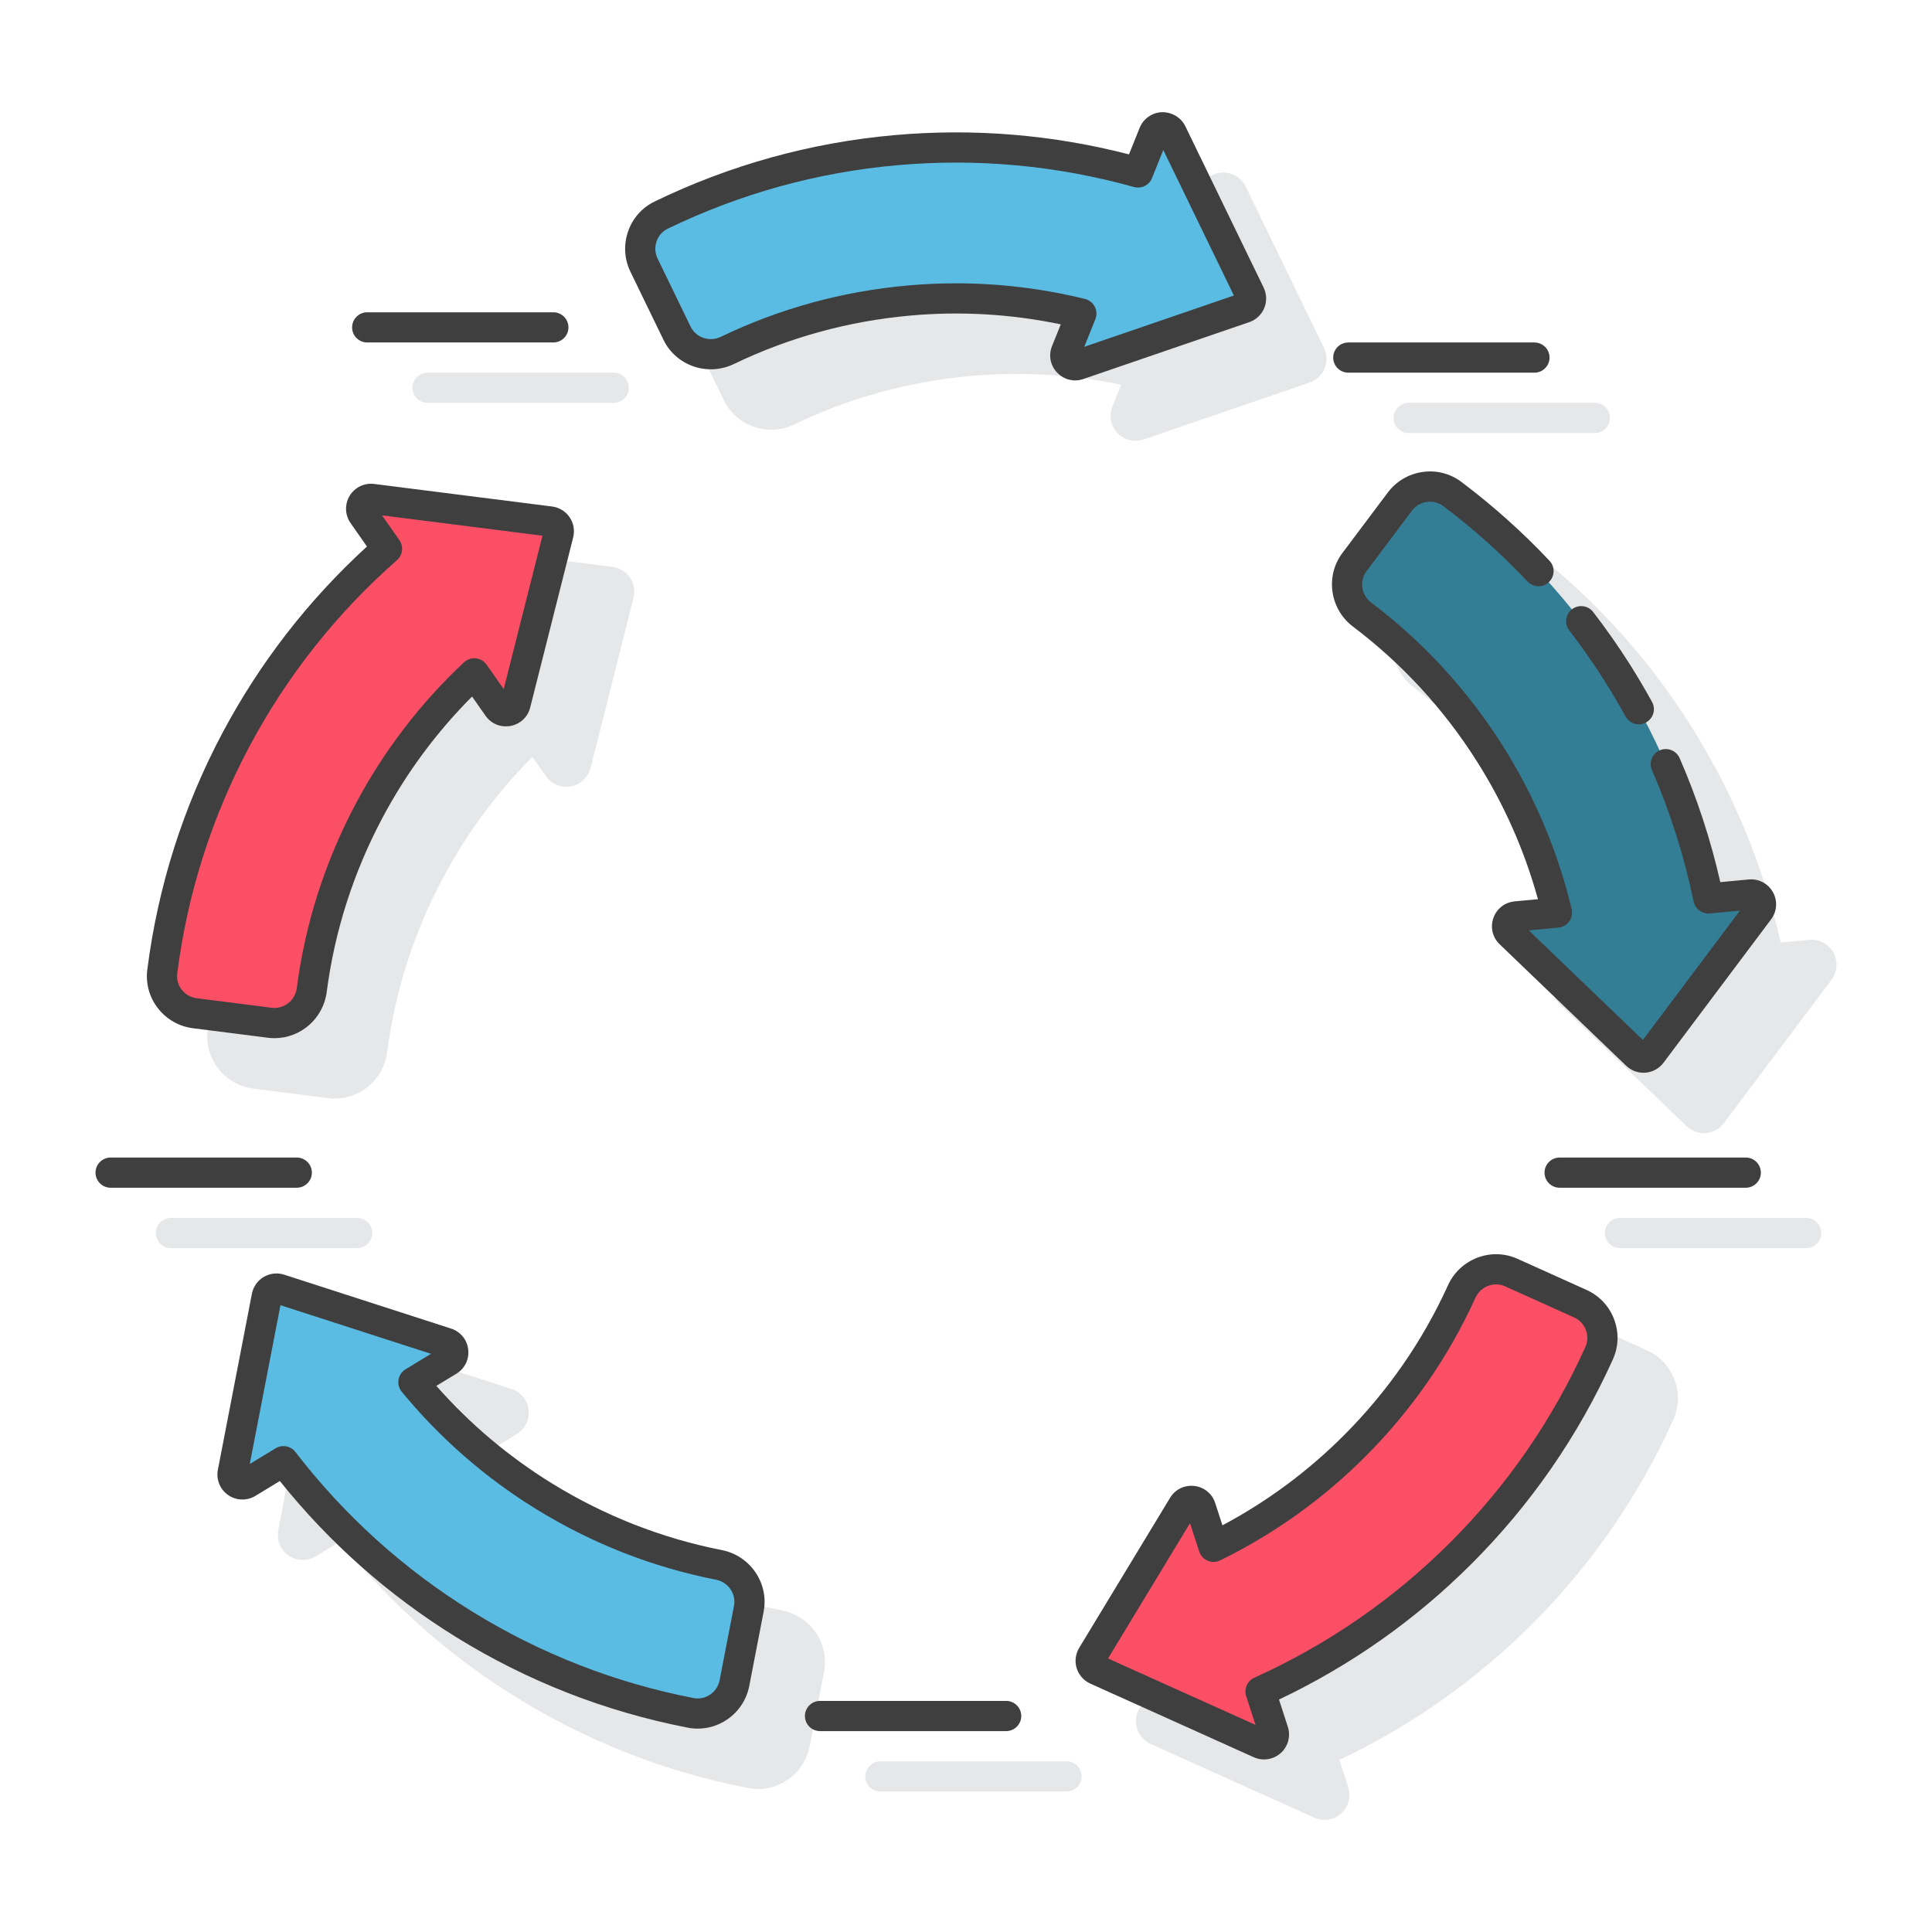 <?xml version="1.0" encoding="UTF-8"?> <svg xmlns="http://www.w3.org/2000/svg" id="Layer_1" height="512px" viewBox="0 0 128 128" width="512px" class=""> <g> <path d="m86.766 25.343c.448-.154.809-.492.991-.93s.168-.933-.039-1.359l-5.187-10.689c-.286-.589-.904-.949-1.547-.933-.654.023-1.235.43-1.479 1.038l-.705 1.759c-5.096-1.315-10.326-1.742-15.565-1.274-5.527.496-10.863 1.974-15.862 4.395-.837.405-1.464 1.115-1.767 1.999-.3.878-.242 1.822.163 2.658l2.188 4.51c.833 1.719 2.923 2.44 4.66 1.604 3.668-1.765 7.601-2.846 11.689-3.212 3.34-.299 6.69-.103 9.972.583l-.578 1.439c-.244.608-.115 1.282.337 1.757.32.337.749.517 1.192.517.181 0 .365-.03.544-.092z" fill="#e6e7e8" data-original="#E6E7E8" class=""></path> <path d="m121.461 63.106c-.32-.57-.95-.901-1.599-.839l-1.887.177c-1.163-5.131-3.175-9.979-5.99-14.422-2.969-4.687-6.726-8.755-11.166-12.093-.743-.559-1.663-.791-2.585-.656-.919.135-1.732.619-2.289 1.361l-3.008 4.009c-1.147 1.528-.83 3.716.707 4.877 3.249 2.455 6.01 5.457 8.206 8.923 1.795 2.834 3.153 5.901 4.044 9.133l-1.544.145c-.653.062-1.192.484-1.408 1.103s-.057 1.286.417 1.74l8.381 8.048c.31.298.722.462 1.148.462.044 0 .089-.002.134-.005.473-.039.906-.278 1.19-.657l7.13-9.503c.392-.524.439-1.231.119-1.803z" fill="#e6e7e8" data-original="#E6E7E8" class=""></path> <path d="m109.106 89.458-4.569-2.059c-1.741-.786-3.808.002-4.605 1.756-1.685 3.707-4.01 7.057-6.913 9.958-2.372 2.371-5.069 4.367-8.028 5.945l-.479-1.475c-.203-.624-.733-1.058-1.384-1.134-.646-.073-1.267.226-1.607.787l-6.021 9.939c-.246.405-.306.897-.166 1.349.141.453.469.824.901 1.019l10.833 4.88c.218.098.449.146.68.146.4 0 .796-.145 1.105-.422.487-.437.672-1.122.47-1.745l-.585-1.802c4.754-2.257 9.045-5.281 12.764-8.999 3.924-3.923 7.073-8.479 9.358-13.541.38-.841.409-1.783.081-2.65-.331-.875-.982-1.569-1.835-1.952z" fill="#e6e7e8" data-original="#E6E7E8" class=""></path> <path d="m51.823 106.698c-3.994-.786-7.79-2.279-11.282-4.436-2.854-1.763-5.417-3.927-7.632-6.444l1.325-.805c.561-.341.861-.958.785-1.609-.077-.651-.512-1.181-1.135-1.382l-11.059-3.572c-.451-.146-.944-.09-1.351.15-.408.241-.693.646-.784 1.111l-2.255 11.666c-.124.643.143 1.3.681 1.674.537.373 1.245.396 1.805.055l1.619-.984c3.291 4.107 7.222 7.586 11.695 10.35 4.721 2.917 9.878 4.932 15.331 5.99.222.043.444.064.665.064.683 0 1.352-.204 1.933-.596.775-.523 1.299-1.317 1.477-2.234l.952-4.921c.363-1.876-.879-3.706-2.77-4.077z" fill="#e6e7e8" data-original="#E6E7E8" class=""></path> <path d="m16.783 72.123 4.972.631c.146.019.292.027.436.027 1.721 0 3.224-1.292 3.454-3.055.525-4.037 1.769-7.921 3.695-11.545 1.574-2.962 3.567-5.66 5.935-8.034l.89 1.27c.376.537 1.01.798 1.656.679.645-.119 1.145-.587 1.305-1.223l2.847-11.267c.117-.459.03-.947-.237-1.339s-.69-.65-1.16-.71l-11.786-1.494c-.649-.084-1.288.226-1.625.787-.338.56-.315 1.269.061 1.806l1.087 1.552c-3.884 3.55-7.101 7.698-9.569 12.341-2.604 4.899-4.281 10.177-4.984 15.687-.118.922.134 1.835.709 2.571.571.731 1.393 1.198 2.314 1.316z" fill="#e6e7e8" data-original="#E6E7E8" class=""></path> <path d="m28.328 26.69h12.333c.552 0 1-.448 1-1s-.448-1-1-1h-12.333c-.552 0-1 .448-1 1s.448 1 1 1z" fill="#e6e7e8" data-original="#E6E7E8" class=""></path> <path d="m93.328 28.69h12.333c.552 0 1-.448 1-1s-.448-1-1-1h-12.333c-.552 0-1 .448-1 1s.448 1 1 1z" fill="#e6e7e8" data-original="#E6E7E8" class=""></path> <path d="m119.661 80.69h-12.333c-.552 0-1 .448-1 1s.448 1 1 1h12.333c.552 0 1-.448 1-1s-.447-1-1-1z" fill="#e6e7e8" data-original="#E6E7E8" class=""></path> <path d="m24.661 81.69c0-.552-.448-1-1-1h-12.333c-.552 0-1 .448-1 1s.448 1 1 1h12.333c.553 0 1-.448 1-1z" fill="#e6e7e8" data-original="#E6E7E8" class=""></path> <path d="m70.661 116.69h-12.333c-.552 0-1 .448-1 1s.448 1 1 1h12.333c.552 0 1-.448 1-1s-.447-1-1-1z" fill="#e6e7e8" data-original="#E6E7E8" class=""></path> <path d="m82.819 19.49-5.187-10.69c-.248-.512-.987-.486-1.199.042l-1.037 2.581c-5.086-1.417-10.503-1.973-16.073-1.474-5.557.498-10.776 2.003-15.516 4.298-1.232.596-1.737 2.089-1.14 3.32l2.188 4.509c.601 1.239 2.086 1.736 3.327 1.139 3.678-1.769 7.729-2.921 12.033-3.307 3.942-.353 7.785-.027 11.426.864l-1.015 2.528c-.209.521.29 1.047.821.865l10.993-3.769c.374-.127.551-.551.379-.906z" fill="#ffd7e5" data-original="#FFD7E5" class="" style="fill:#5ABCE2" data-old_color="#ffd7e5"></path> <path d="m109.41 69.813 7.131-9.504c.342-.455-.019-1.1-.586-1.047l-2.77.26c-1.068-5.171-3.052-10.242-6.045-14.966-2.986-4.713-6.712-8.664-10.922-11.829-1.094-.822-2.652-.588-3.474.506l-3.008 4.009c-.826 1.101-.589 2.65.51 3.48 3.256 2.46 6.134 5.535 8.447 9.186 2.118 3.343 3.587 6.91 4.461 10.555l-2.712.254c-.559.052-.798.737-.393 1.126l8.382 8.049c.284.273.743.236.979-.079z" fill="#6dc9f7" data-original="#6DC9F7" class="" style="fill:#337D95" data-old_color="#6dc9f7"></path> <path d="m72.646 110.631 10.833 4.88c.519.234 1.069-.259.893-.8l-.859-2.646c4.812-2.173 9.326-5.218 13.282-9.171 3.946-3.944 6.987-8.445 9.154-13.245.563-1.247-.006-2.717-1.254-3.279l-4.57-2.059c-1.255-.566-2.714.005-3.284 1.258-1.688 3.715-4.06 7.196-7.116 10.252-2.799 2.798-5.958 5.011-9.324 6.661l-.841-2.591c-.173-.534-.894-.617-1.185-.137l-6.021 9.939c-.203.337-.067.776.292.938z" fill="#fa759e" data-original="#FA759E" class="" style="fill:#FB4F66" data-old_color="#fa759e"></path> <path d="m17.672 85.902-2.255 11.666c-.108.559.498.981.985.685l2.377-1.445c3.222 4.183 7.224 7.875 11.982 10.814 4.747 2.932 9.826 4.856 14.996 5.86 1.343.261 2.642-.631 2.902-1.975l.952-4.921c.261-1.352-.629-2.64-1.98-2.906-4.004-.788-7.937-2.294-11.614-4.566-3.367-2.08-6.248-4.645-8.628-7.54l2.327-1.415c.48-.292.395-1.012-.139-1.185l-11.058-3.572c-.376-.121-.772.113-.847.5z" fill="#ffd7e5" data-original="#FFD7E5" class="" style="fill:#5ABCE2" data-old_color="#ffd7e5"></path> <path d="m36.451 34.549-11.787-1.494c-.565-.072-.946.561-.62 1.027l1.596 2.278c-3.965 3.486-7.39 7.72-10.014 12.658-2.618 4.927-4.208 10.12-4.875 15.344-.173 1.357.801 2.596 2.159 2.768l4.972.631c1.366.173 2.594-.799 2.772-2.164.527-4.047 1.775-8.069 3.803-11.886 1.857-3.495 4.23-6.536 6.965-9.099l1.563 2.231c.322.46 1.035.329 1.173-.216l2.847-11.267c.096-.382-.163-.762-.554-.811z" fill="#fff" data-original="#FFF" class="" data-old_color="#fff" style="fill:#FB4F66"></path> <path d="m36.451 34.549-9.422-1.194c-.133.209-.152.489.015.727l.871 1.244c.414.591.317 1.39-.212 1.881-3.569 3.318-6.662 7.266-9.078 11.811-2.615 4.92-4.204 10.105-4.872 15.322-.175 1.363.793 2.617 2.156 2.79l3.307.42c.755-.348 1.321-1.063 1.437-1.953.527-4.047 1.775-8.069 3.803-11.886 1.857-3.495 4.23-6.536 6.965-9.099l1.247 1.78c.568-.614 1.148-1.213 1.753-1.78l.18.257 2.403-9.509c.097-.382-.162-.762-.553-.811z" fill="#fa759e" data-original="#FA759E" class="" style="fill:#FB4F66" data-old_color="#fa759e"></path> <g fill="#3a2c60"> <path d="m82.767 21.343c.448-.154.81-.493.992-.93s.167-.933-.039-1.358l-5.188-10.691c-.286-.589-.903-.941-1.548-.932-.654.023-1.235.431-1.479 1.038l-.706 1.758c-5.094-1.314-10.325-1.742-15.564-1.274-5.527.496-10.864 1.974-15.862 4.395-.837.405-1.464 1.115-1.766 1.999-.3.878-.243 1.823.162 2.658l2.188 4.509c.834 1.719 2.924 2.439 4.661 1.604 3.669-1.766 7.602-2.846 11.689-3.212 3.341-.301 6.689-.103 9.972.583l-.579 1.438c-.245.608-.116 1.282.335 1.757.32.338.749.518 1.193.518.181 0 .365-.03.545-.092zm-19.429-2.572c-1.069 0-2.14.048-3.21.144-4.328.388-8.492 1.532-12.378 3.402-.743.358-1.639.056-1.994-.675l-2.188-4.509c-.174-.357-.198-.762-.069-1.138.128-.374.393-.674.745-.845 4.78-2.314 9.884-3.729 15.169-4.202 5.293-.475 10.582.01 15.715 1.441.49.137 1.006-.117 1.196-.591l.747-1.86 4.678 9.641-9.914 3.399.735-1.83c.108-.269.094-.572-.039-.83s-.371-.445-.652-.514c-2.808-.688-5.669-1.033-8.541-1.033z" data-original="#3A2C60" class="active-path" style="fill:#3F3F3F" data-old_color="#3A2C60"></path> <path d="m106.295 45.091c.495.781.967 1.581 1.403 2.377.182.332.524.519.878.519.163 0 .327-.04.48-.123.484-.266.662-.874.396-1.358-.457-.832-.95-1.668-1.467-2.485-.754-1.19-1.573-2.359-2.433-3.474-.337-.438-.967-.519-1.402-.181-.438.337-.518.965-.181 1.402.823 1.068 1.606 2.185 2.326 3.323z" data-original="#3A2C60" class="active-path" style="fill:#3F3F3F" data-old_color="#3A2C60"></path> <path d="m117.461 59.106c-.32-.571-.949-.902-1.599-.839l-1.887.177c-.641-2.823-1.545-5.583-2.695-8.216-.221-.506-.809-.737-1.316-.517-.506.221-.737.81-.517 1.316 1.212 2.779 2.141 5.705 2.759 8.697.104.5.575.841 1.073.793l1.996-.187-6.431 8.571-7.56-7.259 1.963-.184c.289-.027.551-.178.72-.414.168-.235.227-.533.159-.815-.927-3.861-2.471-7.514-4.589-10.856-2.325-3.67-5.249-6.85-8.689-9.449-.66-.499-.8-1.433-.313-2.082l3.009-4.008c.239-.318.587-.525.98-.583.39-.058.779.04 1.093.276 2 1.503 3.879 3.184 5.585 4.997.379.402 1.012.422 1.414.042.402-.378.421-1.011.042-1.414-1.784-1.896-3.749-3.653-5.839-5.225-.743-.559-1.661-.792-2.585-.656-.918.135-1.731.619-2.289 1.361l-3.009 4.008c-1.147 1.529-.83 3.717.707 4.878 3.248 2.454 6.009 5.456 8.205 8.923 1.794 2.832 3.152 5.899 4.045 9.133l-1.544.145c-.653.062-1.193.485-1.409 1.104s-.056 1.286.417 1.739l8.382 8.049c.31.297.722.462 1.147.462.044 0 .089-.002.134-.005.472-.039.906-.278 1.19-.657l7.131-9.504c.393-.522.44-1.23.12-1.801z" data-original="#3A2C60" class="active-path" style="fill:#3F3F3F" data-old_color="#3A2C60"></path> <path d="m105.106 85.458-4.57-2.059c-1.743-.786-3.809.002-4.604 1.756-1.685 3.707-4.011 7.057-6.914 9.958-2.372 2.371-5.068 4.367-8.028 5.944l-.479-1.475c-.203-.624-.733-1.058-1.384-1.134-.649-.075-1.268.226-1.607.787l-6.021 9.939c-.246.405-.306.897-.166 1.349.141.453.469.824.901 1.019l10.833 4.88c.218.098.449.146.679.146.4 0 .796-.145 1.106-.422.488-.437.672-1.122.47-1.744l-.585-1.803c4.754-2.257 9.044-5.281 12.763-8.999 3.924-3.922 7.073-8.478 9.359-13.541.382-.848.409-1.794.074-2.666-.33-.867-.98-1.554-1.827-1.935zm-.068 3.778c-2.186 4.842-5.197 9.198-8.95 12.949-3.758 3.757-8.127 6.773-12.986 8.967-.464.21-.697.735-.54 1.22l.619 1.907-9.77-4.401 5.43-8.964.609 1.876c.089.276.294.499.562.612.267.114.57.105.83-.023 3.564-1.749 6.791-4.054 9.59-6.852 3.073-3.071 5.536-6.619 7.32-10.545.341-.752 1.221-1.094 1.962-.76l4.57 2.059c.362.163.64.458.783.829.142.37.132.77-.029 1.126z" data-original="#3A2C60" class="active-path" style="fill:#3F3F3F" data-old_color="#3A2C60"></path> <path d="m66.662 112.69h-12.334c-.552 0-1 .448-1 1s.448 1 1 1h12.333c.552 0 1-.448 1-1s-.447-1-.999-1z" data-original="#3A2C60" class="active-path" style="fill:#3F3F3F" data-old_color="#3A2C60"></path> <path d="m47.824 102.698c-3.994-.787-7.79-2.279-11.282-4.436-2.854-1.764-5.417-3.928-7.632-6.444l1.326-.806c.56-.341.861-.957.784-1.608s-.512-1.181-1.135-1.382l-11.06-3.572c-.45-.145-.943-.09-1.351.15-.408.241-.693.646-.784 1.111l-2.255 11.665c-.125.643.142 1.3.679 1.674.539.374 1.247.396 1.807.056l1.619-.984c3.292 4.107 7.222 7.586 11.695 10.35 4.721 2.917 9.879 4.932 15.331 5.99.222.043.444.064.665.064.683 0 1.352-.204 1.932-.596.775-.523 1.3-1.317 1.478-2.234l.952-4.921c.362-1.876-.88-3.706-2.769-4.077zm.805 3.698-.952 4.921c-.076.393-.3.732-.632.957-.326.22-.714.299-1.097.226-5.213-1.013-10.146-2.94-14.661-5.729-4.521-2.793-8.462-6.351-11.716-10.574-.195-.254-.492-.39-.792-.39-.178 0-.357.047-.519.146l-1.712 1.041 2.034-10.521 9.973 3.221-1.685 1.024c-.248.15-.418.401-.466.687s.029.579.213.803c2.52 3.064 5.506 5.674 8.875 7.755 3.697 2.284 7.716 3.864 11.947 4.697.81.16 1.344.938 1.19 1.736z" data-original="#3A2C60" class="active-path" style="fill:#3F3F3F" data-old_color="#3A2C60"></path> <path d="m12.784 68.123 4.972.631c.146.019.292.027.436.027 1.72 0 3.224-1.292 3.453-3.055.525-4.037 1.769-7.921 3.694-11.545 1.574-2.961 3.568-5.66 5.936-8.034l.89 1.27c.375.537 1.006.796 1.656.679.645-.119 1.145-.587 1.306-1.223l2.847-11.267c.117-.459.03-.947-.237-1.339s-.69-.65-1.16-.71l-11.787-1.494c-.652-.083-1.289.227-1.626.787-.338.561-.314 1.269.062 1.806l1.087 1.552c-3.885 3.551-7.102 7.699-9.57 12.341-2.604 4.9-4.28 10.178-4.983 15.688-.118.922.134 1.835.709 2.571.572.73 1.394 1.197 2.315 1.315zm-1.041-3.634c.672-5.269 2.276-10.316 4.766-15.002 2.494-4.692 5.789-8.856 9.792-12.376.383-.336.451-.907.159-1.325l-1.15-1.642 10.63 1.348-2.567 10.161-1.132-1.615c-.166-.237-.427-.391-.716-.421-.287-.027-.575.067-.787.265-2.896 2.714-5.306 5.863-7.164 9.359-2.039 3.836-3.355 7.95-3.912 12.226-.107.82-.849 1.399-1.654 1.301l-4.972-.631c-.395-.05-.747-.25-.992-.563-.244-.311-.351-.696-.301-1.085z" data-original="#3A2C60" class="active-path" style="fill:#3F3F3F" data-old_color="#3A2C60"></path> <path d="m24.328 22.69h12.333c.552 0 1-.448 1-1s-.448-1-1-1h-12.333c-.552 0-1 .448-1 1s.448 1 1 1z" data-original="#3A2C60" class="active-path" style="fill:#3F3F3F" data-old_color="#3A2C60"></path> <path d="m89.328 24.69h12.333c.552 0 1-.448 1-1s-.448-1-1-1h-12.333c-.552 0-1 .448-1 1s.448 1 1 1z" data-original="#3A2C60" class="active-path" style="fill:#3F3F3F" data-old_color="#3A2C60"></path> <path d="m115.662 76.69h-12.333c-.552 0-1 .448-1 1s.448 1 1 1h12.333c.552 0 1-.448 1-1s-.448-1-1-1z" data-original="#3A2C60" class="active-path" style="fill:#3F3F3F" data-old_color="#3A2C60"></path> <path d="m20.662 77.69c0-.552-.448-1-1-1h-12.334c-.552 0-1 .448-1 1s.448 1 1 1h12.333c.553 0 1.001-.448 1.001-1z" data-original="#3A2C60" class="active-path" style="fill:#3F3F3F" data-old_color="#3A2C60"></path> </g> </g> </svg> 